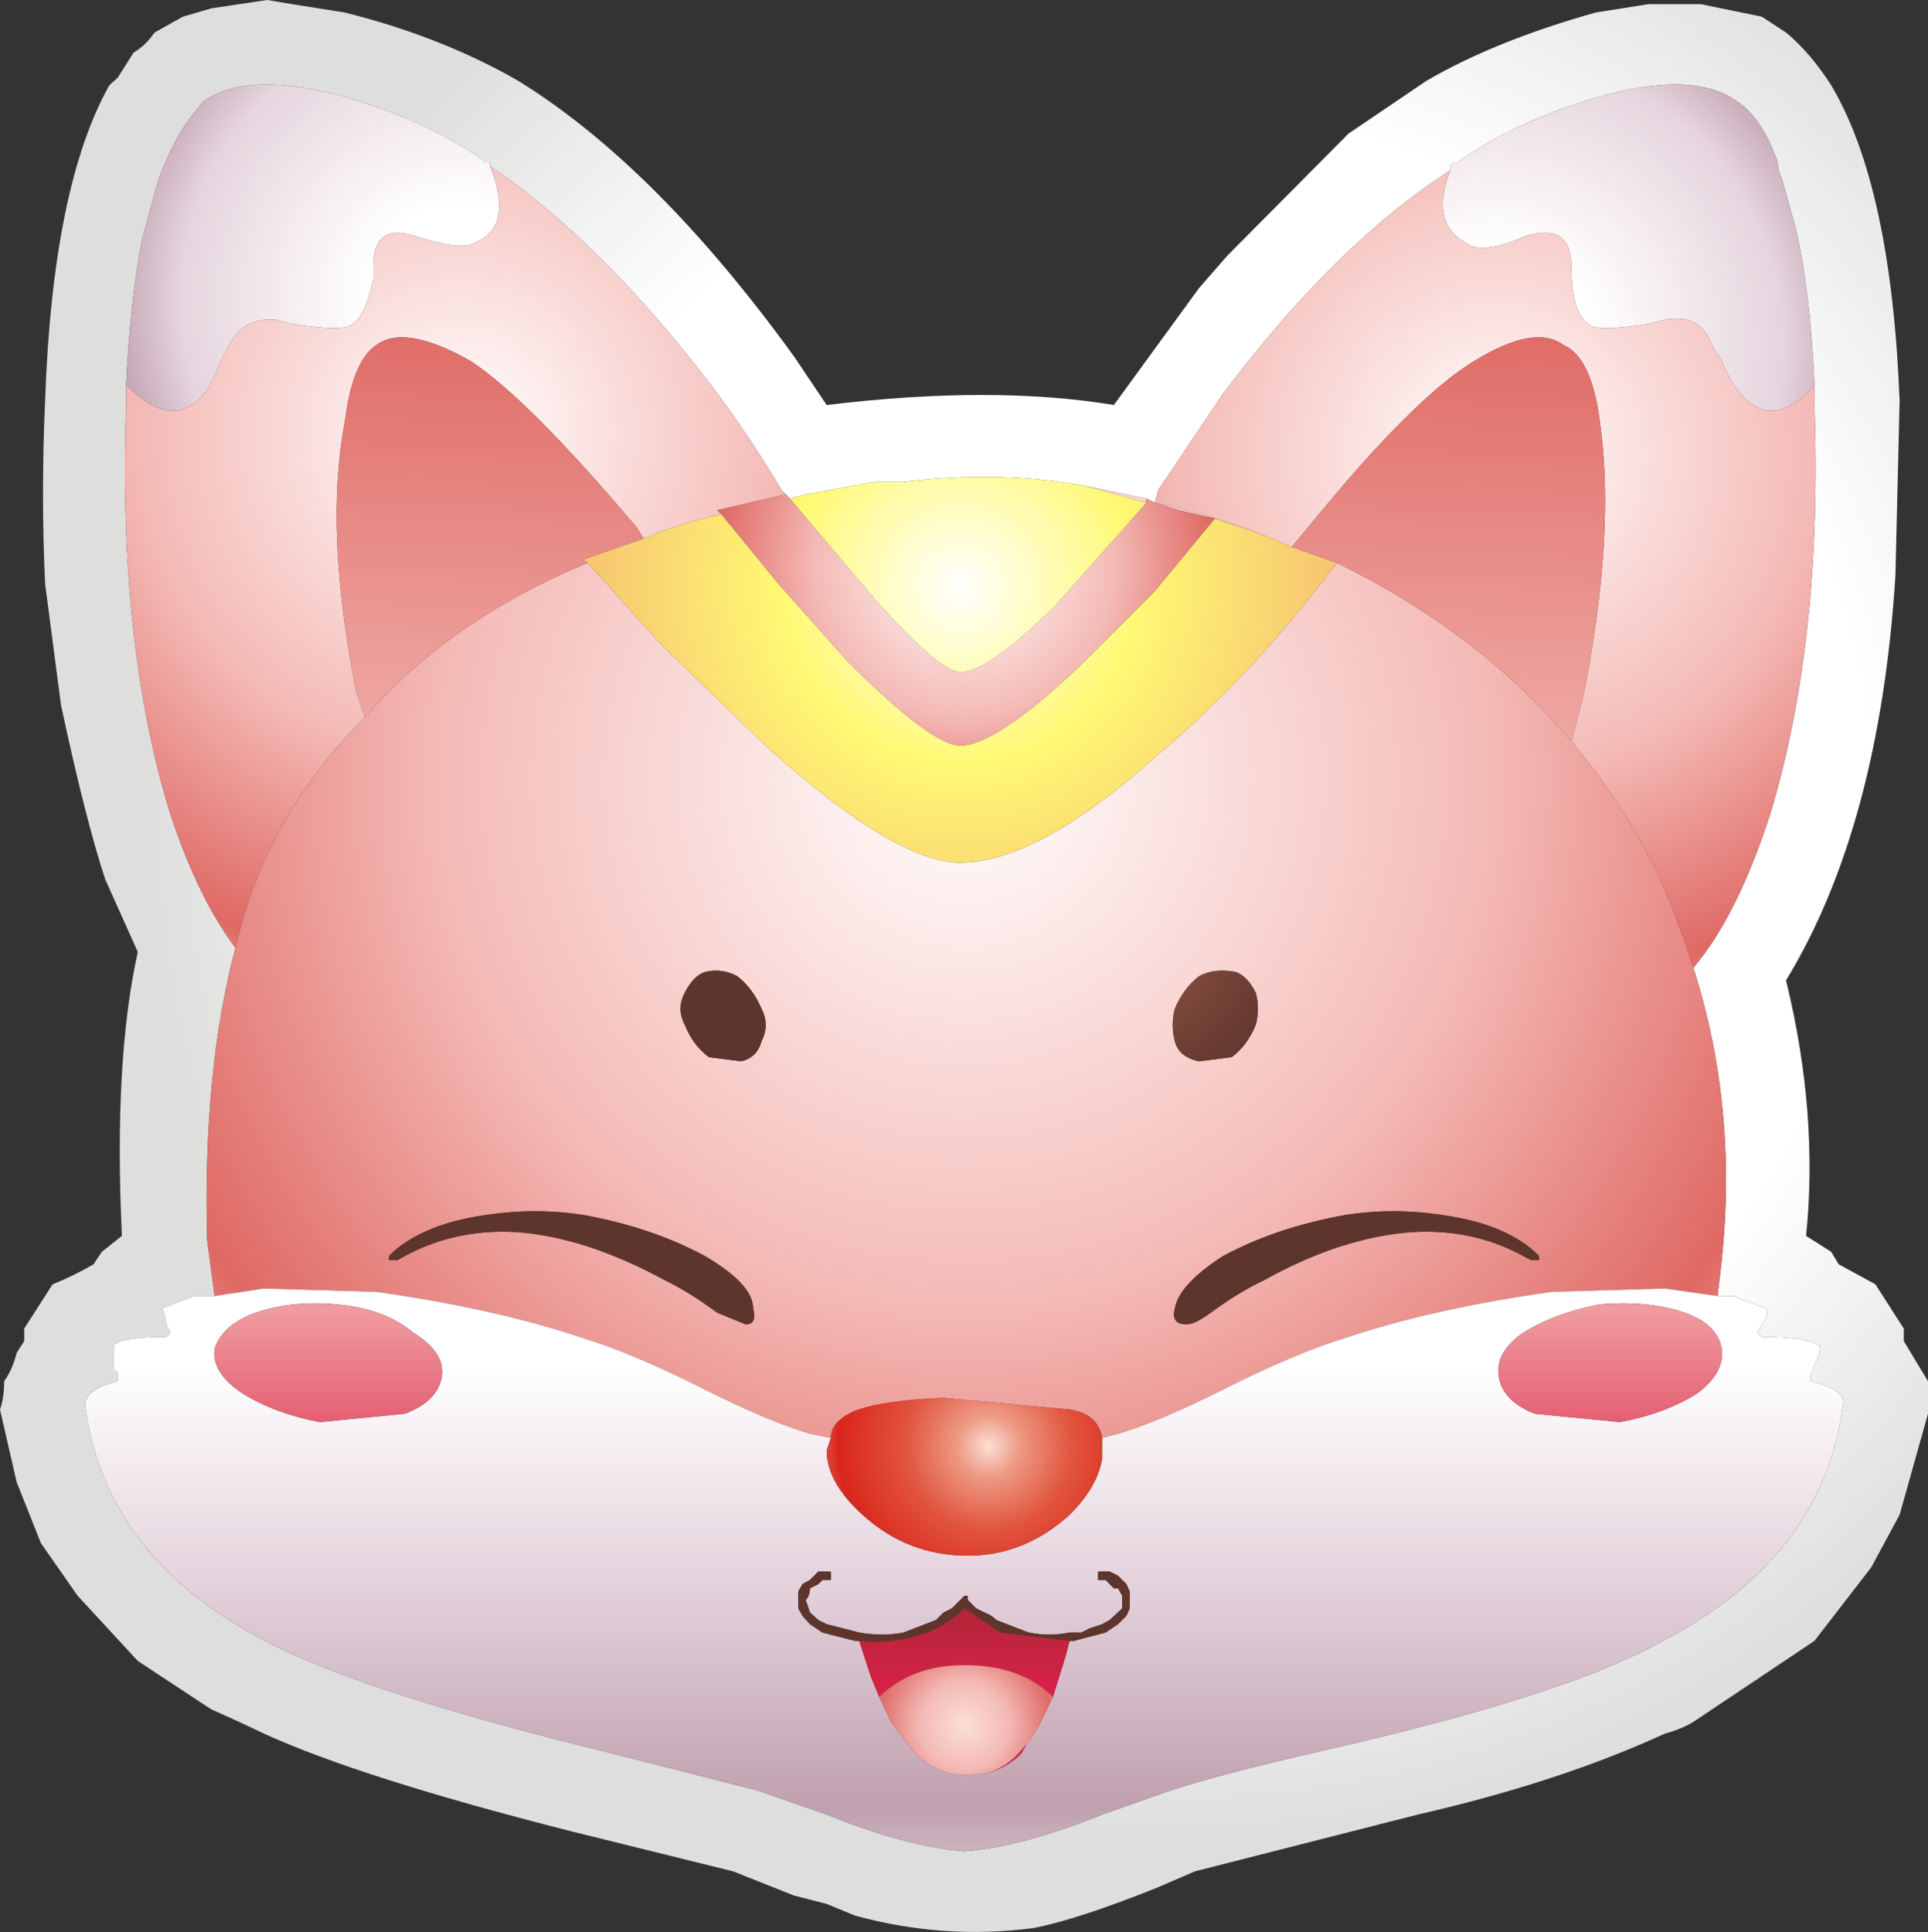 <?xml version="1.0" encoding="UTF-8" standalone="no"?>
<svg xmlns:xlink="http://www.w3.org/1999/xlink" height="115.7px" width="115.45px" xmlns="http://www.w3.org/2000/svg">
  <rect width="100%" height="100%" fill="#333333" stroke="none"/>
  <g transform="matrix(1.0, 0.0, 0.0, 1.0, 58.0, 48.3)">
    <path d="M-40.5 -48.05 L-37.35 -47.55 Q-31.55 -46.1 -26.95 -43.45 -18.7 -38.35 -10.45 -26.95 L-8.5 -24.05 Q1.45 -25.25 8.7 -24.05 L13.8 -31.05 15.5 -33.0 22.75 -40.3 27.4 -43.45 Q31.5 -45.85 37.55 -47.55 L40.7 -48.05 43.85 -48.05 47.5 -47.3 48.95 -46.35 Q50.4 -45.15 51.65 -43.2 55.25 -37.15 55.75 -24.3 L55.5 -13.85 Q54.55 1.2 48.95 10.4 50.9 18.4 50.15 25.7 L51.65 26.65 52.1 27.4 54.3 28.6 56.0 31.25 56.0 32.0 57.45 34.4 57.45 36.35 55.75 42.4 54.05 45.55 50.65 49.95 43.4 54.8 Q42.65 55.25 41.7 55.5 35.4 58.4 26.9 60.35 L13.55 63.75 11.35 64.7 Q6.5 66.65 3.85 67.15 -1.5 67.85 -6.8 66.4 L-8.5 65.7 -10.45 65.2 -14.1 63.75 -23.8 61.35 Q-36.4 58.15 -42.2 55.5 -43.65 54.8 -45.35 54.05 L-49.75 51.15 -53.35 47.25 -55.55 44.1 -57.0 40.45 -58.0 36.1 Q-57.75 35.4 -57.75 34.4 -57.25 33.7 -57.0 32.7 L-56.55 32.0 -56.55 31.25 -54.85 28.6 Q-53.6 28.1 -52.4 27.4 L-51.9 26.65 -50.7 25.7 Q-51.2 15.25 -49.75 8.7 L-51.7 4.35 Q-52.9 0.7 -54.35 -6.1 L-55.3 -13.35 Q-55.55 -18.7 -55.3 -24.3 -54.85 -37.15 -51.45 -43.2 L-50.95 -43.65 -50.0 -45.15 Q-49.25 -45.6 -48.75 -46.35 L-47.05 -47.3 -45.35 -47.8 -42.0 -48.3 -40.5 -48.05 M-28.65 -38.35 L-28.65 -38.6 -28.9 -38.6 Q-32.3 -41.0 -37.15 -42.45 -43.2 -44.15 -45.85 -42.2 L-46.6 -41.25 Q-47.55 -40.05 -48.5 -37.6 L-49.5 -33.95 Q-50.2 -30.35 -50.45 -25.25 L-50.45 -24.05 Q-50.95 -9.75 -47.8 0.45 -46.1 5.55 -43.9 8.45 -45.85 15.75 -45.6 25.9 L-45.15 29.3 -46.35 29.3 -47.05 29.55 -48.3 30.05 Q-48.05 30.55 -48.05 31.0 L-47.8 31.5 -48.05 31.75 Q-50.7 31.75 -51.2 32.25 L-51.2 33.7 -50.95 33.9 -50.95 34.4 Q-52.9 34.9 -52.9 35.85 -51.7 45.1 -41.75 50.15 -35.9 53.1 -22.1 56.5 L-12.65 58.9 -8.5 60.35 Q-3.65 62.3 -0.25 62.55 3.15 62.3 8.0 60.35 L12.1 58.9 Q15.0 57.95 21.3 56.5 35.4 53.3 41.2 50.15 51.15 45.1 52.35 35.85 52.6 34.9 50.4 34.4 L50.4 34.15 50.65 33.45 Q51.15 32.45 50.9 32.25 50.15 31.75 47.5 31.75 L47.25 31.5 47.5 31.0 Q48.0 30.3 47.75 30.05 L45.8 29.3 44.85 29.3 45.1 27.15 Q46.05 17.9 43.4 9.65 46.05 6.5 48.0 0.45 51.15 -9.95 50.65 -24.05 L50.65 -25.25 Q50.4 -31.05 49.45 -34.95 L48.7 -37.6 Q48.45 -38.1 48.45 -38.6 47.5 -41.25 46.05 -42.2 43.4 -44.15 37.55 -42.45 32.7 -41.0 29.3 -38.6 L29.05 -38.6 28.85 -38.35 28.85 -38.1 Q22.05 -33.75 15.25 -24.75 L11.35 -18.95 11.15 -18.2 10.65 -18.45 7.0 -19.2 Q1.9 -20.15 -3.9 -19.45 L-5.6 -19.45 -9.75 -18.7 -10.7 -18.45 -10.95 -18.7 -11.2 -18.95 Q-12.9 -21.85 -15.05 -24.75 -21.85 -33.75 -28.65 -38.35" fill="url(#gradient0)" fill-rule="evenodd" stroke="none"/>
    <path d="M-50.45 -25.25 Q-50.2 -30.35 -49.5 -33.95 L-48.5 -37.6 Q-47.55 -40.05 -46.6 -41.25 L-45.85 -42.2 Q-43.2 -44.15 -37.15 -42.45 -32.3 -41.0 -28.9 -38.6 L-28.65 -38.6 -28.65 -38.35 Q-27.2 -34.7 -29.6 -33.75 -30.35 -33.25 -33.25 -34.2 -35.65 -34.95 -35.65 -32.3 L-35.65 -31.55 Q-36.15 -29.35 -36.9 -28.9 -37.35 -28.4 -40.5 -28.9 L-41.5 -29.15 Q-43.45 -29.35 -44.4 -27.45 L-44.9 -26.45 Q-45.6 -24.3 -47.05 -23.8 -48.5 -23.3 -50.45 -25.25" fill="url(#gradient1)" fill-rule="evenodd" stroke="none"/>
    <path d="M-50.45 -25.25 Q-48.5 -23.3 -47.05 -23.8 -45.6 -24.3 -44.9 -26.45 L-44.4 -27.45 Q-43.45 -29.35 -41.5 -29.15 L-40.5 -28.9 Q-37.35 -28.4 -36.9 -28.9 -36.15 -29.35 -35.65 -31.55 L-35.65 -32.3 Q-35.65 -34.95 -33.25 -34.2 -30.35 -33.25 -29.6 -33.75 -27.2 -34.7 -28.65 -38.35 -21.85 -33.75 -15.05 -24.75 -12.9 -21.85 -11.2 -18.95 L-10.95 -18.7 -15.05 -17.75 -14.8 -17.5 Q-17.25 -17.0 -19.45 -16.05 L-19.9 -16.75 Q-26.45 -24.5 -29.85 -26.7 -33.75 -28.9 -35.45 -27.65 -36.9 -26.7 -37.35 -23.05 -38.6 -16.5 -36.65 -6.8 L-36.15 -5.35 Q-39.05 -2.45 -41.0 0.95 -42.95 4.35 -43.9 8.45 -46.1 5.55 -47.8 0.45 -50.95 -9.75 -50.45 -24.05 L-50.45 -25.25" fill="url(#gradient2)" fill-rule="evenodd" stroke="none"/>
    <path d="M7.0 -19.2 L10.65 -18.45 10.65 -18.2 7.0 -19.2 M43.4 9.65 Q46.05 17.9 45.1 27.15 L44.85 29.3 41.7 28.85 34.9 29.05 Q27.85 30.05 22.75 31.75 19.6 32.7 15.25 34.9 11.35 36.85 8.95 37.55 L8.0 37.8 Q7.75 36.35 6.05 36.1 L-1.5 35.4 Q-6.35 35.6 -7.55 36.6 -8.25 37.1 -8.25 37.8 L-9.5 37.55 Q-11.9 36.85 -15.8 34.9 -20.15 32.7 -23.3 31.75 -28.4 30.05 -35.45 29.05 L-42.2 28.85 -45.15 29.3 -45.6 25.9 Q-45.85 15.75 -43.9 8.45 -42.95 4.35 -41.0 0.95 -39.05 -2.45 -36.15 -5.35 -31.05 -11.2 -22.8 -14.6 L-18.45 -9.75 -12.15 -3.65 Q-4.4 3.35 -0.5 3.35 4.1 3.35 11.15 -2.95 16.95 -7.8 22.05 -14.6 30.55 -10.45 36.1 -3.9 39.0 -0.5 41.2 3.85 42.4 6.5 43.4 9.65 M-33.75 26.9 Q-31.05 25.45 -27.9 25.45 -25.5 25.45 -22.6 26.4 -20.4 27.15 -18.2 28.35 -16.75 29.05 -15.05 30.3 L-13.35 31.0 Q-12.65 31.0 -12.9 30.05 -12.9 28.6 -15.8 26.9 -18.95 25.2 -23.05 24.45 -25.95 24.0 -28.9 24.45 -32.5 24.95 -34.45 26.65 L-34.7 26.9 -34.7 27.15 -34.2 27.15 -33.75 26.9 M14.75 -17.25 L12.6 -17.75 11.15 -18.2 Q14.5 -17.5 17.7 -16.25 L14.75 -17.25 M-13.85 10.15 Q-14.8 9.65 -15.8 9.9 -16.5 10.15 -17.0 11.15 -17.5 12.1 -17.0 13.05 -16.5 14.3 -15.55 15.0 L-13.6 15.25 Q-12.65 15.0 -12.4 14.05 -11.9 13.05 -12.4 12.1 -12.9 10.9 -13.85 10.15 M17.2 13.05 Q17.45 12.1 17.2 11.15 16.7 10.15 16.0 9.9 14.75 9.65 13.8 10.15 12.85 10.9 12.35 12.1 12.1 13.05 12.35 14.05 12.6 15.0 13.8 15.25 L15.75 15.0 Q16.7 14.3 17.2 13.05 M14.5 30.3 Q16.2 29.05 17.7 28.35 19.85 27.15 22.05 26.4 24.95 25.45 27.4 25.45 30.55 25.45 33.2 26.9 L33.7 27.15 34.15 27.15 34.15 26.9 33.9 26.65 Q32.0 24.95 28.35 24.45 25.45 24.0 22.55 24.45 18.4 25.2 15.25 26.9 12.6 28.6 12.35 30.05 12.1 31.0 13.05 31.0 13.55 31.0 14.5 30.3" fill="url(#gradient3)" fill-rule="evenodd" stroke="none"/>
    <path d="M-36.15 -5.35 L-36.65 -6.8 Q-38.6 -16.5 -37.35 -23.05 -36.9 -26.7 -35.45 -27.65 -33.75 -28.9 -29.85 -26.7 -26.45 -24.5 -19.9 -16.75 L-19.45 -16.05 -23.05 -14.8 -22.8 -14.6 Q-31.05 -11.2 -36.15 -5.35" fill="url(#gradient4)" fill-rule="evenodd" stroke="none"/>
    <path d="M44.85 29.3 L45.8 29.3 47.75 30.05 Q48.0 30.3 47.5 31.0 L47.25 31.5 47.5 31.75 Q50.15 31.75 50.9 32.25 51.15 32.45 50.65 33.45 L50.4 34.15 50.4 34.4 Q52.6 34.9 52.35 35.85 51.15 45.1 41.2 50.15 35.4 53.3 21.3 56.5 15.0 57.95 12.1 58.9 L8.0 60.35 Q3.15 62.3 -0.25 62.55 -3.65 62.3 -8.5 60.35 L-12.65 58.9 -22.1 56.5 Q-35.9 53.1 -41.75 50.15 -51.7 45.1 -52.9 35.85 -52.9 34.9 -50.95 34.4 L-50.95 33.9 -51.2 33.7 -51.2 32.25 Q-50.7 31.75 -48.05 31.75 L-47.8 31.5 -48.05 31.0 Q-48.05 30.55 -48.3 30.05 L-47.05 29.55 -46.35 29.3 -45.15 29.3 -42.2 28.85 -35.45 29.05 Q-28.4 30.05 -23.3 31.75 -20.15 32.7 -15.8 34.9 -11.9 36.85 -9.5 37.55 L-8.25 37.8 -8.5 38.55 Q-8.5 40.45 -6.35 42.4 -3.65 44.85 -0.05 44.85 3.35 44.85 6.05 42.4 7.75 40.7 8.0 39.0 L8.0 37.8 8.95 37.55 Q11.35 36.85 15.25 34.9 19.6 32.7 22.75 31.75 27.85 30.05 34.9 29.05 L41.7 28.85 44.85 29.3 M-45.15 32.45 Q-45.35 33.9 -43.45 35.15 -41.5 36.35 -38.85 36.85 L-33.75 36.35 Q-31.8 35.6 -31.55 34.15 -31.3 32.7 -33.25 31.5 -34.95 30.05 -37.85 29.8 -40.5 29.55 -42.7 30.3 -44.65 31.0 -45.15 32.45 M42.9 30.3 Q40.7 29.55 37.8 29.8 35.15 30.3 33.2 31.5 31.5 32.7 31.75 34.15 32.0 35.6 33.9 36.35 L39.0 36.85 Q41.7 36.35 43.6 35.15 45.3 33.9 45.1 32.45 44.85 31.0 42.9 30.3 M6.05 49.95 L6.3 49.95 8.2 49.45 8.95 48.95 9.45 48.45 9.65 48.0 9.65 47.0 9.45 46.55 8.95 46.05 8.45 45.8 7.75 45.8 7.75 46.3 8.2 46.3 8.7 46.8 8.95 46.8 9.2 47.25 9.2 48.0 8.45 48.7 8.0 48.95 7.25 49.2 6.75 49.45 6.05 49.45 Q4.8 49.7 3.6 49.45 L1.65 48.7 Q1.45 48.45 0.95 48.25 L0.45 48.0 -0.05 47.5 -0.05 47.25 -0.25 47.25 -1.0 48.0 -1.5 48.25 -1.95 48.7 -3.9 49.45 Q-5.1 49.7 -6.55 49.45 L-8.5 48.95 -9.0 48.7 -9.5 48.25 -9.75 47.5 Q-9.5 47.25 -9.5 46.8 L-9.0 46.55 -8.75 46.3 -8.25 46.3 -8.25 45.8 -9.0 45.8 -9.5 46.3 -9.95 46.55 -10.2 47.0 -10.2 48.0 -9.95 48.45 -9.5 48.95 -8.75 49.45 -6.8 49.95 -6.55 49.95 -5.85 52.1 -5.35 53.3 -4.65 54.8 -3.2 56.7 Q-1.7 58.15 0.2 57.95 L0.7 57.95 Q2.15 57.7 3.15 56.7 L4.8 53.8 5.05 53.3 5.8 50.9 6.05 49.95" fill="url(#gradient5)" fill-rule="evenodd" stroke="none"/>
    <path d="M-45.15 32.45 Q-44.65 31.0 -42.7 30.3 -40.5 29.55 -37.85 29.8 -34.95 30.05 -33.25 31.5 -31.3 32.7 -31.55 34.15 -31.8 35.6 -33.75 36.35 L-38.85 36.85 Q-41.5 36.35 -43.45 35.15 -45.35 33.9 -45.15 32.45" fill="url(#gradient6)" fill-rule="evenodd" stroke="none"/>
    <path d="M-33.75 26.9 L-34.2 27.15 -34.7 27.15 -34.7 26.9 -34.45 26.65 Q-32.5 24.95 -28.9 24.45 -25.95 24.0 -23.05 24.45 -18.95 25.2 -15.8 26.9 -12.9 28.6 -12.9 30.05 -12.65 31.0 -13.35 31.0 L-15.05 30.3 Q-16.75 29.05 -18.2 28.35 -20.4 27.15 -22.6 26.4 -25.5 25.45 -27.9 25.45 -31.05 25.45 -33.75 26.9 M-13.85 10.15 Q-12.9 10.9 -12.4 12.1 -11.9 13.05 -12.4 14.05 -12.65 15.0 -13.6 15.25 L-15.55 15.0 Q-16.5 14.3 -17.0 13.05 -17.5 12.1 -17.0 11.15 -16.5 10.15 -15.8 9.9 -14.8 9.65 -13.85 10.15 M14.5 30.3 Q13.55 31.0 13.05 31.0 12.1 31.0 12.35 30.05 12.6 28.6 15.25 26.9 18.4 25.2 22.55 24.45 25.45 24.0 28.35 24.45 32.0 24.95 33.9 26.65 L34.15 26.9 34.15 27.15 33.7 27.15 33.2 26.9 Q30.55 25.45 27.4 25.45 24.95 25.45 22.05 26.4 19.85 27.15 17.7 28.35 16.2 29.05 14.5 30.3 M-6.55 49.95 L-6.8 49.95 -8.75 49.45 -9.5 48.95 -9.95 48.45 -10.2 48.0 -10.2 47.0 -9.95 46.55 -9.5 46.3 -9.0 45.8 -8.25 45.8 -8.25 46.3 -8.75 46.3 -9.0 46.55 -9.5 46.8 Q-9.5 47.25 -9.75 47.5 L-9.5 48.25 -9.0 48.7 -8.5 48.95 -6.55 49.45 Q-5.1 49.7 -3.9 49.45 L-1.95 48.7 -1.5 48.25 -1.0 48.0 -0.25 47.25 -0.05 47.25 -0.05 47.5 0.45 48.0 0.95 48.25 Q1.45 48.45 1.65 48.7 L3.6 49.45 Q4.8 49.7 6.05 49.45 L6.75 49.45 7.25 49.2 8.0 48.95 8.45 48.7 9.2 48.0 9.2 47.25 8.95 46.8 8.7 46.8 8.2 46.3 7.75 46.3 7.75 45.8 8.45 45.8 8.95 46.05 9.45 46.55 9.65 47.0 9.65 48.0 9.45 48.45 8.95 48.95 8.2 49.45 6.3 49.95 6.05 49.95 1.9 49.45 -0.25 48.0 Q-1.25 48.95 -2.45 49.45 -4.4 50.15 -6.55 49.95" fill="#5e352c" fill-rule="evenodd" stroke="none"/>
    <path d="M28.85 -38.1 L28.85 -38.35 29.05 -38.6 29.3 -38.6 Q32.7 -41.0 37.55 -42.45 43.4 -44.15 46.05 -42.2 47.5 -41.25 48.45 -38.6 48.45 -38.1 48.7 -37.6 L49.45 -34.95 Q50.4 -31.05 50.65 -25.25 48.95 -23.3 47.5 -23.8 46.05 -24.3 45.1 -26.7 L44.6 -27.45 Q43.85 -29.6 41.7 -29.15 L40.7 -28.9 Q37.55 -28.4 37.1 -28.9 36.1 -29.6 36.1 -32.3 36.1 -34.95 33.45 -34.2 30.75 -33.0 29.8 -33.75 27.6 -34.95 28.85 -38.1" fill="url(#gradient7)" fill-rule="evenodd" stroke="none"/>
    <path d="M11.15 -18.2 L11.35 -18.95 15.25 -24.75 Q22.05 -33.75 28.85 -38.1 27.6 -34.95 29.8 -33.75 30.75 -33.0 33.45 -34.2 36.1 -34.95 36.1 -32.3 36.1 -29.6 37.1 -28.9 37.55 -28.4 40.7 -28.9 L41.7 -29.15 Q43.85 -29.6 44.6 -27.45 L45.1 -26.7 Q46.05 -24.3 47.5 -23.8 48.95 -23.3 50.65 -25.25 L50.65 -24.05 Q51.15 -9.95 48.0 0.45 46.05 6.5 43.4 9.65 42.4 6.5 41.2 3.85 39.0 -0.5 36.1 -3.9 L36.85 -6.8 Q38.75 -16.5 37.8 -23.05 37.3 -26.95 35.6 -27.65 33.9 -28.9 30.3 -26.7 26.65 -24.5 20.35 -16.75 L19.35 -15.55 17.7 -16.25 Q14.5 -17.5 11.15 -18.2" fill="url(#gradient8)" fill-rule="evenodd" stroke="none"/>
    <path d="M-10.95 -18.7 L-10.7 -18.45 -5.6 -12.4 Q-1.7 -8.05 -0.5 -8.05 1.2 -8.05 5.3 -12.15 L10.65 -18.2 10.65 -18.45 11.15 -18.2 12.6 -17.75 14.75 -17.25 11.15 -12.9 6.75 -8.5 Q1.65 -3.65 -0.5 -3.65 -2.2 -3.65 -7.3 -8.75 L-11.4 -13.35 -14.8 -17.5 -15.05 -17.75 -10.95 -18.7" fill="url(#gradient9)" fill-rule="evenodd" stroke="none"/>
    <path d="M-10.7 -18.45 L-9.75 -18.7 -5.6 -19.45 -3.9 -19.45 Q1.9 -20.15 7.0 -19.2 L10.65 -18.2 5.3 -12.15 Q1.2 -8.05 -0.5 -8.05 -1.7 -8.05 -5.6 -12.4 L-10.7 -18.45 M-19.45 -16.05 Q-17.25 -17.0 -14.8 -17.5 L-11.4 -13.35 -7.3 -8.75 Q-2.2 -3.65 -0.5 -3.65 1.65 -3.65 6.75 -8.5 L11.15 -12.9 14.75 -17.25 17.7 -16.25 19.35 -15.55 22.05 -14.6 Q16.95 -7.8 11.15 -2.95 4.1 3.35 -0.5 3.35 -4.4 3.35 -12.15 -3.65 L-18.45 -9.75 -22.8 -14.6 -23.05 -14.8 -19.45 -16.05" fill="url(#gradient10)" fill-rule="evenodd" stroke="none"/>
    <path d="M17.2 13.05 Q16.7 14.3 15.75 15.0 L13.8 15.25 Q12.6 15.0 12.35 14.05 12.1 13.05 12.35 12.1 12.85 10.9 13.8 10.15 14.75 9.65 16.0 9.9 16.7 10.15 17.2 11.15 17.45 12.1 17.2 13.05" fill="url(#gradient11)" fill-rule="evenodd" stroke="none"/>
    <path d="M19.35 -15.55 L20.35 -16.75 Q26.65 -24.5 30.3 -26.7 33.9 -28.9 35.6 -27.65 37.3 -26.95 37.8 -23.05 38.75 -16.5 36.85 -6.8 L36.1 -3.9 Q30.55 -10.45 22.05 -14.6 L19.35 -15.55" fill="url(#gradient12)" fill-rule="evenodd" stroke="none"/>
    <path d="M42.9 30.3 Q44.85 31.0 45.1 32.45 45.3 33.9 43.6 35.15 41.7 36.35 39.0 36.85 L33.9 36.35 Q32.0 35.6 31.75 34.15 31.5 32.7 33.2 31.5 35.15 30.3 37.8 29.8 40.7 29.55 42.9 30.3" fill="url(#gradient13)" fill-rule="evenodd" stroke="none"/>
    <path d="M-8.25 37.8 Q-8.25 37.1 -7.55 36.6 -6.35 35.6 -1.5 35.4 L6.05 36.1 Q7.75 36.35 8.0 37.8 L8.0 39.0 Q7.75 40.7 6.05 42.4 3.35 44.85 -0.05 44.85 -3.65 44.85 -6.35 42.4 -8.5 40.45 -8.5 38.55 L-8.25 37.8" fill="url(#gradient14)" fill-rule="evenodd" stroke="none"/>
    <path d="M6.05 49.95 L5.8 50.9 5.05 53.3 Q3.15 51.4 -0.25 51.4 -3.4 51.4 -5.35 53.3 L-5.85 52.1 -6.55 49.95 Q-4.4 50.15 -2.45 49.45 -1.25 48.95 -0.25 48.0 L1.9 49.45 6.05 49.95 M4.8 53.8 L3.15 56.7 Q2.15 57.7 0.7 57.95 2.15 57.7 3.15 56.5 4.1 55.5 4.8 53.8" fill="url(#gradient15)" fill-rule="evenodd" stroke="none"/>
    <path d="M5.05 53.3 L4.8 53.8 Q4.1 55.5 3.15 56.5 2.15 57.7 0.7 57.95 L0.2 57.95 Q-1.7 58.15 -3.2 56.7 L-4.65 54.8 -5.35 53.3 Q-3.4 51.4 -0.25 51.4 3.15 51.4 5.05 53.3" fill="url(#gradient16)" fill-rule="evenodd" stroke="none"/>
  </g>
  <defs>
    <radialGradient cx="0" cy="0" gradientTransform="matrix(0.301, 0.0, 0.0, 0.301, 12.35, 0.2)" gradientUnits="userSpaceOnUse" id="gradient0" r="819.2" spreadMethod="pad">
      <stop offset="0.0" stop-color="#ffffff"/>
      <stop offset="0.169" stop-color="#ffffff"/>
      <stop offset="0.251" stop-color="#dededd"/>
      <stop offset="0.341" stop-color="#dededd"/>
      <stop offset="0.392" stop-color="#fffb9c"/>
    </radialGradient>
    <radialGradient cx="0" cy="0" gradientTransform="matrix(0.074, 0.0, 0.0, 0.074, -30.35, -30.35)" gradientUnits="userSpaceOnUse" id="gradient1" r="819.2" spreadMethod="pad">
      <stop offset="0.0" stop-color="#ffffff"/>
      <stop offset="0.094" stop-color="#ffffff"/>
      <stop offset="0.278" stop-color="#e6d5de"/>
      <stop offset="0.349" stop-color="#c0a0ae"/>
      <stop offset="0.392" stop-color="#e8dee4"/>
    </radialGradient>
    <radialGradient cx="0" cy="0" gradientTransform="matrix(0.123, 0.0, 0.0, 0.123, -30.35, -22.35)" gradientUnits="userSpaceOnUse" id="gradient2" r="819.2" spreadMethod="pad">
      <stop offset="0.0" stop-color="#ffffff"/>
      <stop offset="0.192" stop-color="#f4bab6"/>
      <stop offset="0.322" stop-color="#df6964"/>
      <stop offset="0.392" stop-color="#f4bab6"/>
    </radialGradient>
    <radialGradient cx="0" cy="0" gradientTransform="matrix(0.201, 0.0, 0.0, 0.201, -0.25, -1.7)" gradientUnits="userSpaceOnUse" id="gradient3" r="819.2" spreadMethod="pad">
      <stop offset="0.0" stop-color="#ffffff"/>
      <stop offset="0.192" stop-color="#f4bab6"/>
      <stop offset="0.322" stop-color="#df6964"/>
      <stop offset="0.392" stop-color="#f4bab6"/>
    </radialGradient>
    <linearGradient gradientTransform="matrix(-0.004, 0.102, -0.102, -0.004, -18.95, 42.4)" gradientUnits="userSpaceOnUse" id="gradient4" spreadMethod="pad" x1="-819.2" x2="819.2">
      <stop offset="0.0" stop-color="#f4bab6"/>
      <stop offset="0.071" stop-color="#df6964"/>
      <stop offset="0.267" stop-color="#f4bab6"/>
      <stop offset="0.392" stop-color="#ffffff"/>
    </linearGradient>
    <linearGradient gradientTransform="matrix(0.0, -0.054, 0.054, 0.0, -0.5, 24.0)" gradientUnits="userSpaceOnUse" id="gradient5" spreadMethod="pad" x1="-819.2" x2="819.2">
      <stop offset="0.0" stop-color="#e8dee4"/>
      <stop offset="0.094" stop-color="#c0a0ae"/>
      <stop offset="0.255" stop-color="#e6d5de"/>
      <stop offset="0.392" stop-color="#ffffff"/>
    </linearGradient>
    <linearGradient gradientTransform="matrix(0.0, -0.012, 0.012, 0.0, -35.45, 28.1)" gradientUnits="userSpaceOnUse" id="gradient6" spreadMethod="pad" x1="-819.2" x2="819.2">
      <stop offset="0.0" stop-color="#e3556a"/>
      <stop offset="0.392" stop-color="#ef9ba0"/>
    </linearGradient>
    <radialGradient cx="0" cy="0" gradientTransform="matrix(0.076, 0.0, 0.0, 0.076, 31.5, -27.65)" gradientUnits="userSpaceOnUse" id="gradient7" r="819.2" spreadMethod="pad">
      <stop offset="0.0" stop-color="#ffffff"/>
      <stop offset="0.094" stop-color="#ffffff"/>
      <stop offset="0.278" stop-color="#e6d5de"/>
      <stop offset="0.349" stop-color="#c0a0ae"/>
      <stop offset="0.392" stop-color="#e8dee4"/>
    </radialGradient>
    <radialGradient cx="0" cy="0" gradientTransform="matrix(0.122, 0.0, 0.0, 0.122, 31.5, -21.1)" gradientUnits="userSpaceOnUse" id="gradient8" r="819.2" spreadMethod="pad">
      <stop offset="0.0" stop-color="#ffffff"/>
      <stop offset="0.192" stop-color="#f4bab6"/>
      <stop offset="0.322" stop-color="#df6964"/>
      <stop offset="0.392" stop-color="#f4bab6"/>
    </radialGradient>
    <radialGradient cx="0" cy="0" gradientTransform="matrix(0.057, 0.0, 0.0, 0.057, -0.25, -14.35)" gradientUnits="userSpaceOnUse" id="gradient9" r="819.2" spreadMethod="pad">
      <stop offset="0.0" stop-color="#ffffff"/>
      <stop offset="0.192" stop-color="#f4bab6"/>
      <stop offset="0.322" stop-color="#df6964"/>
      <stop offset="0.392" stop-color="#f4bab6"/>
    </radialGradient>
    <radialGradient cx="0" cy="0" gradientTransform="matrix(0.086, 0.0, 0.0, 0.086, -0.5, -13.1)" gradientUnits="userSpaceOnUse" id="gradient10" r="819.2" spreadMethod="pad">
      <stop offset="0.0" stop-color="#ffffff"/>
      <stop offset="0.149" stop-color="#fff974"/>
      <stop offset="0.322" stop-color="#f6c470"/>
      <stop offset="0.392" stop-color="#f4bab6"/>
    </radialGradient>
    <radialGradient cx="0" cy="0" gradientTransform="matrix(0.03, 0.0, 0.0, 0.03, 10.4, 8.45)" gradientUnits="userSpaceOnUse" id="gradient11" r="819.2" spreadMethod="pad">
      <stop offset="0.0" stop-color="#8f5444"/>
      <stop offset="0.392" stop-color="#5e352c"/>
    </radialGradient>
    <linearGradient gradientTransform="matrix(-0.004, 0.102, -0.102, -0.004, 32.7, 42.4)" gradientUnits="userSpaceOnUse" id="gradient12" spreadMethod="pad" x1="-819.2" x2="819.2">
      <stop offset="0.0" stop-color="#f4bab6"/>
      <stop offset="0.071" stop-color="#df6964"/>
      <stop offset="0.267" stop-color="#f4bab6"/>
      <stop offset="0.392" stop-color="#ffffff"/>
    </linearGradient>
    <linearGradient gradientTransform="matrix(0.0, -0.012, 0.012, 0.0, 34.65, 28.1)" gradientUnits="userSpaceOnUse" id="gradient13" spreadMethod="pad" x1="-819.2" x2="819.2">
      <stop offset="0.0" stop-color="#e3556a"/>
      <stop offset="0.392" stop-color="#ef9ba0"/>
    </linearGradient>
    <radialGradient cx="0" cy="0" gradientTransform="matrix(0.036, 0.0, 0.0, 0.036, 1.2, 38.3)" gradientUnits="userSpaceOnUse" id="gradient14" r="819.2" spreadMethod="pad">
      <stop offset="0.0" stop-color="#fbe0d5"/>
      <stop offset="0.063" stop-color="#ee9a85"/>
      <stop offset="0.169" stop-color="#e1553e"/>
      <stop offset="0.306" stop-color="#da251d"/>
      <stop offset="0.392" stop-color="#ef9ba0"/>
    </radialGradient>
    <linearGradient gradientTransform="matrix(0.0, -0.014, 0.014, 0.0, -1.25, 41.95)" gradientUnits="userSpaceOnUse" id="gradient15" spreadMethod="pad" x1="-819.2" x2="819.2">
      <stop offset="0.0" stop-color="#db214c"/>
      <stop offset="0.392" stop-color="#982827"/>
    </linearGradient>
    <radialGradient cx="0" cy="0" gradientTransform="matrix(0.02, 0.0, 0.0, 0.02, -0.25, 55.0)" gradientUnits="userSpaceOnUse" id="gradient16" r="819.2" spreadMethod="pad">
      <stop offset="0.0" stop-color="#fbe0d5"/>
      <stop offset="0.161" stop-color="#f4bab6"/>
      <stop offset="0.322" stop-color="#df6964"/>
      <stop offset="0.392" stop-color="#f4bab6"/>
    </radialGradient>
  </defs>
</svg>

